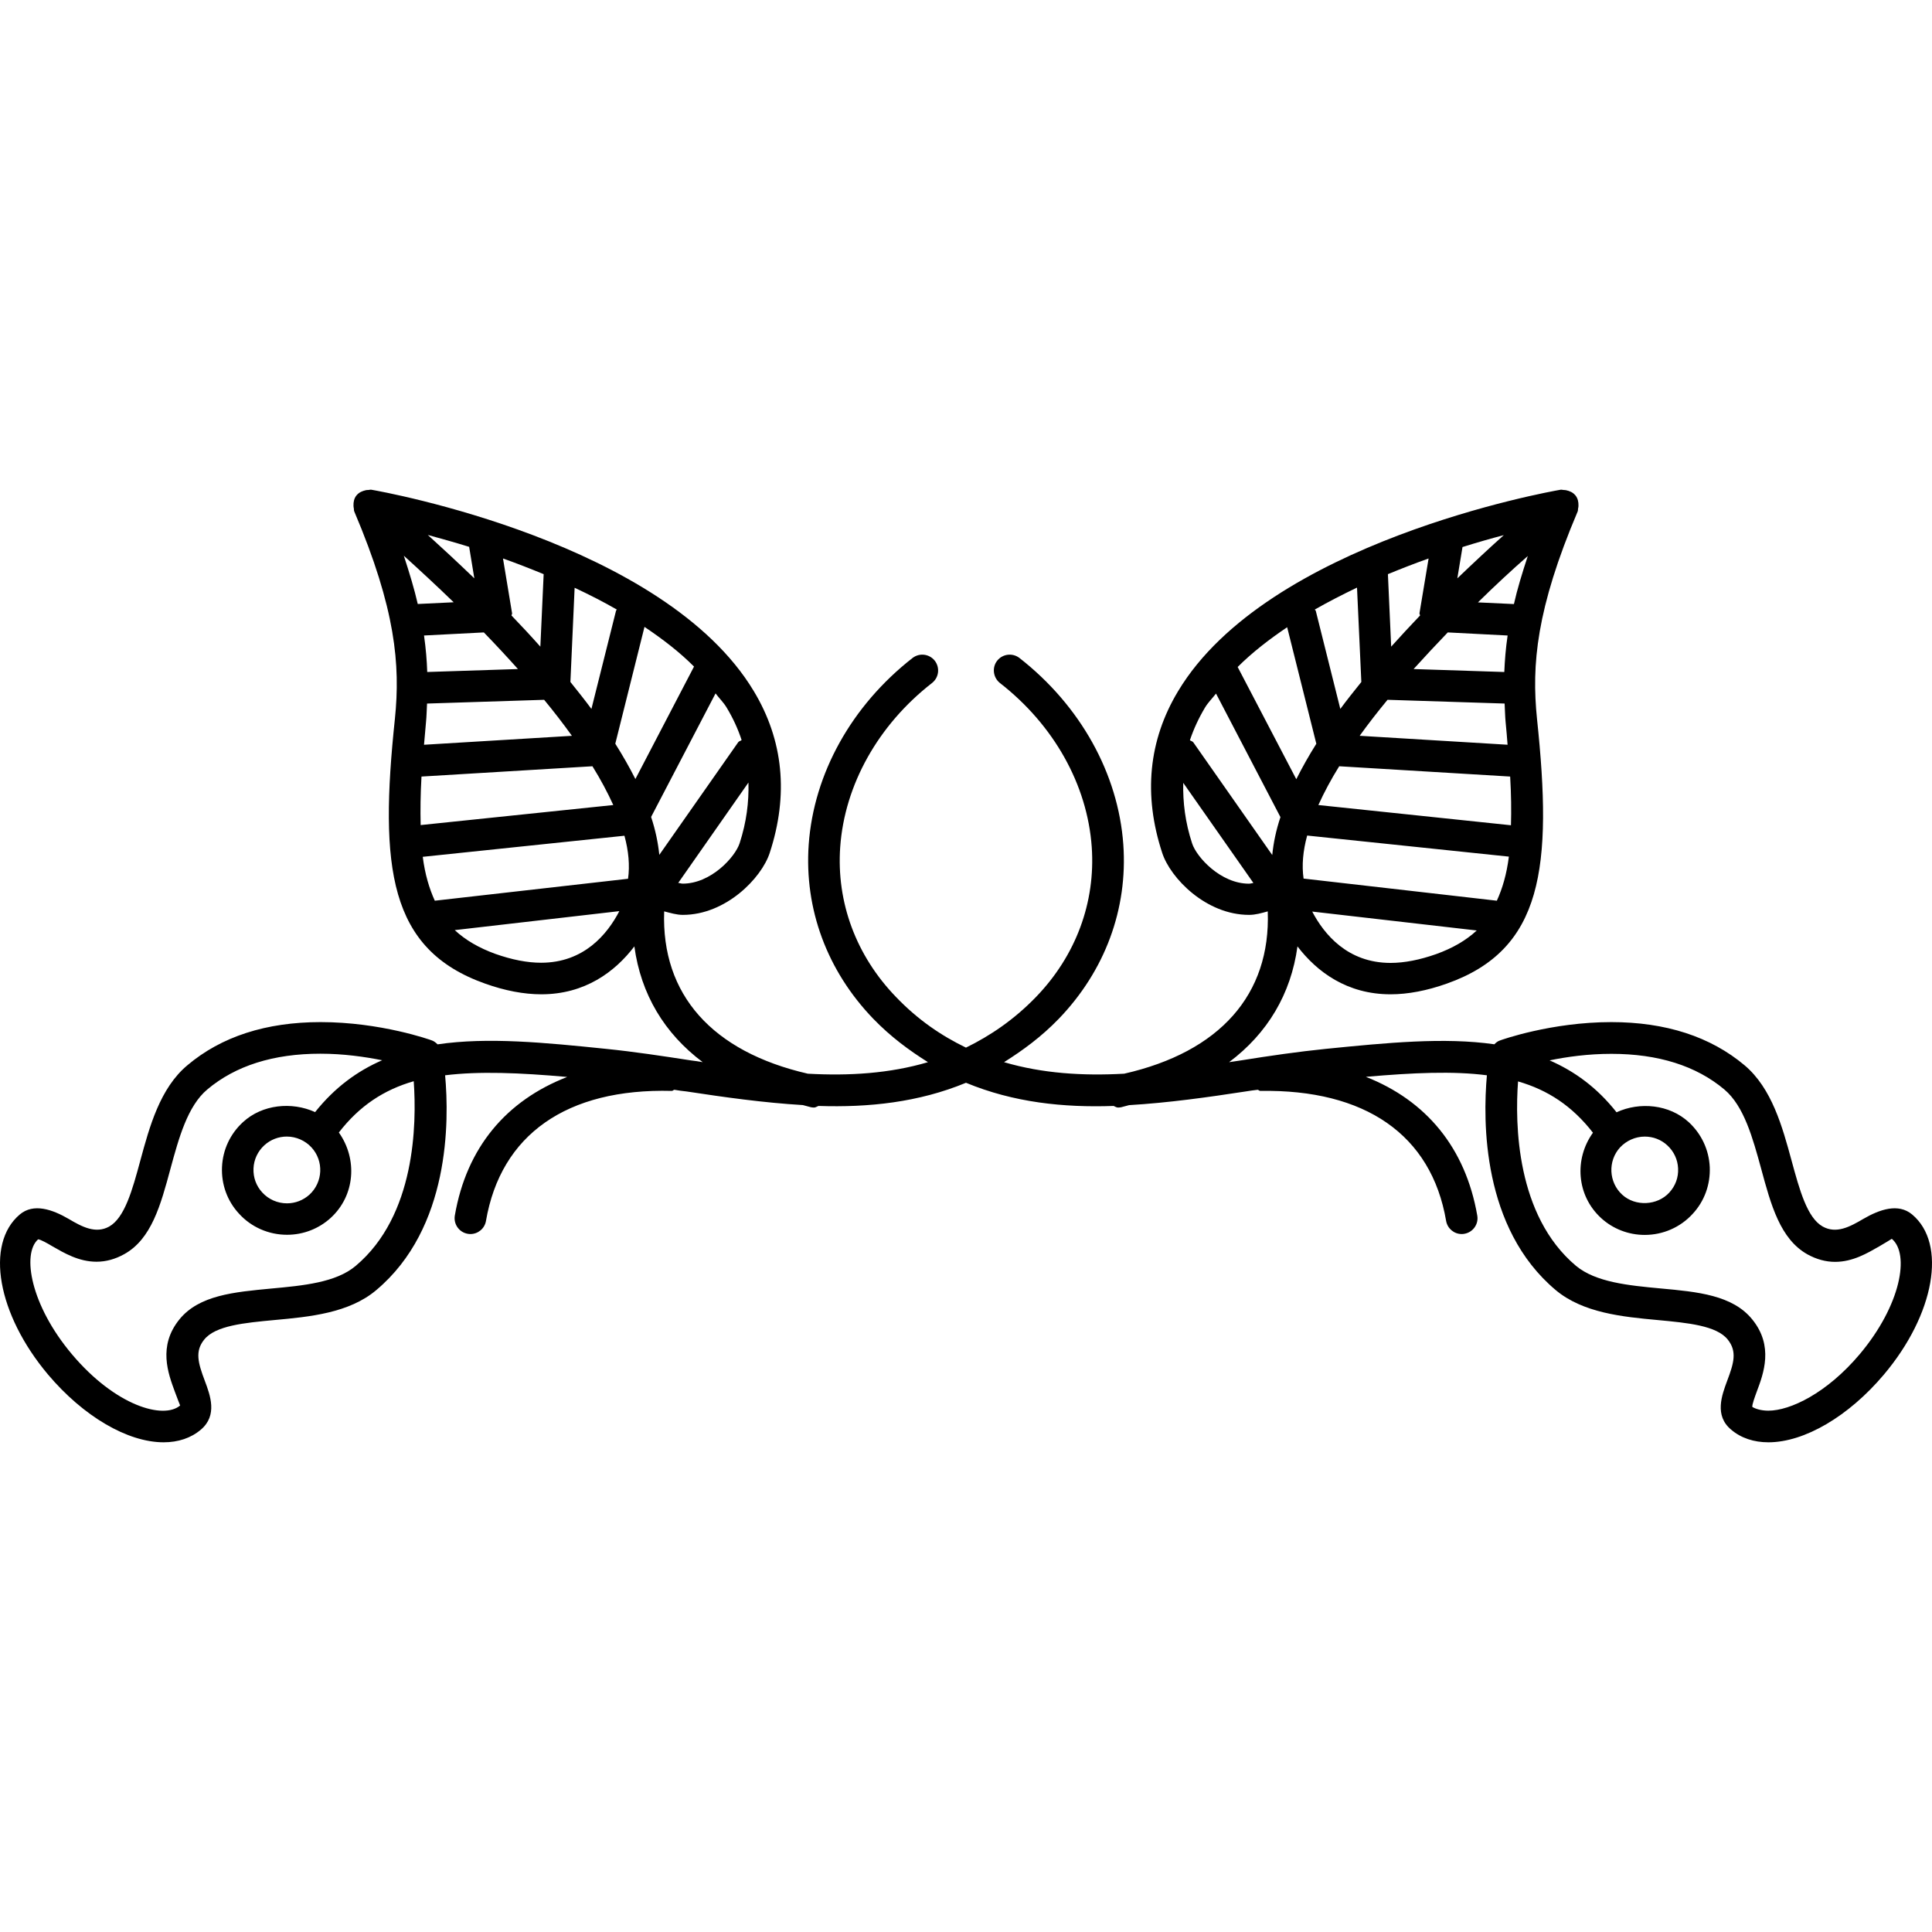 <?xml version="1.0" encoding="iso-8859-1"?>
<!-- Uploaded to: SVG Repo, www.svgrepo.com, Generator: SVG Repo Mixer Tools -->
<!DOCTYPE svg PUBLIC "-//W3C//DTD SVG 1.1//EN" "http://www.w3.org/Graphics/SVG/1.1/DTD/svg11.dtd">
<svg fill="#000000" version="1.1" id="Capa_1" xmlns="http://www.w3.org/2000/svg" xmlns:xlink="http://www.w3.org/1999/xlink" 
	 width="800px" height="800px" viewBox="0 0 165.262 165.262"
	 xml:space="preserve">
<g>
	<path d="M163.566,103.888c-1.187-0.996-2.789-0.432-4.187,0.38c-1.155,0.681-2.305,1.292-3.465,0.649
		c-1.329-0.744-1.978-3.122-2.663-5.638c-0.791-2.905-1.688-6.186-4.019-8.153c-2.911-2.451-6.75-3.696-11.401-3.696
		c-5.12,0-9.376,1.509-9.556,1.582c-0.179,0.063-0.316,0.18-0.448,0.316c-4.292-0.617-9.181-0.132-14.417,0.391
		c-2.384,0.242-4.825,0.596-7.288,0.991c-0.332,0.047-0.654,0.1-0.986,0.147c3.28-2.457,5.295-5.832,5.849-9.903
		c1.666,2.178,4.234,4.098,7.963,4.098c1.492,0,3.111-0.312,4.804-0.912c8.237-2.911,9.065-9.925,7.721-22.666
		c-0.47-4.608-0.059-9.387,3.48-17.724c0.037-0.084,0.016-0.169,0.037-0.264c0.021-0.079,0.031-0.137,0.031-0.227
		c0.011-0.316-0.053-0.623-0.253-0.876l0,0v-0.005c-0.006-0.005-0.011-0.005-0.016-0.011c-0.201-0.248-0.485-0.369-0.786-0.433
		c-0.074-0.016-0.132-0.016-0.216-0.021c-0.09,0-0.169-0.042-0.264-0.021c-1.019,0.174-25.06,4.488-32.712,17.229
		c-2.531,4.203-2.989,8.88-1.36,13.832c0.701,2.162,3.75,5.305,7.431,5.305c0.548,0,1.07-0.153,1.598-0.3
		c0.259,7.119-4.103,12.028-12.282,13.885c-3.522,0.195-6.981-0.016-10.275-0.986c1.614-1.018,3.19-2.167,4.688-3.718
		c3.942-4.098,5.903-9.376,5.514-14.897c-0.433-6.075-3.676-11.892-8.889-15.963c-0.591-0.453-1.442-0.348-1.901,0.237
		c-0.459,0.58-0.351,1.44,0.232,1.904c4.617,3.596,7.478,8.701,7.857,14.027c0.332,4.74-1.355,9.297-4.765,12.83
		c-1.883,1.945-3.897,3.307-5.993,4.335c-2.096-1.013-4.11-2.373-5.988-4.335c-3.414-3.533-5.104-8.09-4.77-12.83
		c0.38-5.311,3.24-10.431,7.857-14.027c0.588-0.464,0.691-1.308,0.232-1.904c-0.464-0.585-1.305-0.69-1.896-0.237
		c-5.215,4.071-8.456,9.888-8.888,15.963c-0.387,5.516,1.572,10.8,5.519,14.897c1.492,1.545,3.069,2.705,4.683,3.718
		c-3.293,0.971-6.75,1.182-10.275,0.986c-8.187-1.883-12.545-6.766-12.29-13.885c0.527,0.132,1.052,0.3,1.598,0.3
		c3.675,0,6.729-3.143,7.43-5.3c1.63-4.973,1.171-9.634-1.36-13.837c-7.652-12.741-31.693-17.055-32.708-17.229
		c-0.092-0.021-0.179,0.021-0.264,0.021c-0.077,0-0.132,0-0.206,0.016c-0.309,0.068-0.596,0.189-0.799,0.438
		c-0.006,0.005-0.011,0.005-0.016,0.011v0.005l0,0c-0.201,0.253-0.261,0.564-0.25,0.876c0,0.089,0.011,0.147,0.029,0.227
		c0.016,0.095,0,0.179,0.037,0.264c3.541,8.337,3.947,13.12,3.478,17.719c-1.345,12.746-0.52,19.754,7.72,22.671
		c1.685,0.601,3.306,0.912,4.801,0.912c3.726,0,6.297-1.914,7.96-4.098c0.556,4.082,2.565,7.446,5.848,9.903
		c-0.33-0.053-0.654-0.116-0.983-0.147c-2.463-0.38-4.902-0.749-7.285-0.991c-5.237-0.538-10.125-1.019-14.413-0.386
		c-0.129-0.126-0.269-0.247-0.448-0.321c-0.176-0.073-4.432-1.582-9.553-1.582c-4.659,0-8.493,1.234-11.404,3.696
		c-2.339,1.957-3.235,5.248-4.023,8.153c-0.681,2.516-1.334,4.894-2.668,5.643c-1.15,0.633-2.31,0.026-3.454-0.654
		c-1.395-0.812-3.008-1.376-4.19-0.38c-2.982,2.521-1.919,8.533,2.418,13.69c3.014,3.57,6.797,5.796,9.888,5.796
		c1.242,0,2.344-0.364,3.185-1.082c1.448-1.223,0.804-2.937,0.335-4.187c-0.572-1.519-0.857-2.521-0.047-3.518
		c0.965-1.197,3.417-1.429,6.014-1.672c2.993-0.274,6.383-0.591,8.712-2.567c6.302-5.301,6.236-14.449,5.88-18.368
		c2.911-0.358,6.349-0.222,10.444,0.143c-5.199,2.015-8.609,6.022-9.613,11.854c-0.124,0.738,0.369,1.435,1.102,1.562
		c0.077,0.016,0.158,0.021,0.232,0.021c0.644,0,1.216-0.464,1.329-1.117c1.268-7.389,6.905-11.359,15.892-11.127
		c0.082,0.01,0.142-0.085,0.221-0.096c0.351,0.063,0.691,0.105,1.044,0.143c3.222,0.49,6.581,0.965,9.951,1.166
		c0.237,0.053,0.448,0.131,0.691,0.184c0.092,0.017,0.179,0.027,0.264,0.027c0.147,0,0.256-0.101,0.39-0.138
		c4.282,0.143,8.559-0.306,12.609-1.982c4.055,1.682,8.337,2.136,12.63,1.982c0.127,0.053,0.237,0.138,0.38,0.138
		c0.084,0,0.174-0.011,0.264-0.027c0.237-0.053,0.442-0.126,0.675-0.179c3.375-0.2,6.739-0.675,9.972-1.171
		c0.349-0.063,0.686-0.1,1.034-0.143c0.079,0.011,0.137,0.105,0.227,0.096c8.934-0.148,14.623,3.723,15.889,11.127
		c0.116,0.653,0.686,1.117,1.329,1.117c0.079,0,0.153-0.005,0.232-0.021c0.732-0.127,1.233-0.823,1.102-1.562
		c-1.007-5.801-4.377-9.84-9.529-11.865c4.056-0.354,7.468-0.506,10.353-0.132c-0.349,3.924-0.422,13.067,5.88,18.368
		c2.336,1.961,5.727,2.293,8.711,2.567c2.595,0.243,5.058,0.475,6.012,1.672c0.808,1.013,0.527,1.999-0.047,3.518
		c-0.464,1.25-1.113,2.984,0.337,4.187c0.839,0.718,1.941,1.082,3.186,1.082c3.09,0,6.871-2.226,9.883-5.796
		C165.497,112.421,166.556,106.394,163.566,103.888z M104.018,59.328l5.511,10.568c-0.369,1.097-0.596,2.178-0.701,3.243
		l-6.75-9.635c-0.073-0.105-0.2-0.11-0.295-0.185c0.316-0.943,0.743-1.872,1.286-2.784
		C103.333,60.092,103.712,59.723,104.018,59.328z M128.039,77.046l-16.532-1.893c-0.163-1.129-0.053-2.368,0.307-3.681l17.254,1.803
		C128.877,74.784,128.519,75.997,128.039,77.046z M112.772,68.862c0.491-1.081,1.081-2.188,1.783-3.317l14.623,0.881
		c0.09,1.54,0.105,2.9,0.068,4.166L112.772,68.862z M118.689,59.86l10.015,0.321c0.031,0.527,0.037,1.081,0.084,1.572
		c0.079,0.717,0.111,1.292,0.169,1.951l-12.651-0.765C117.043,61.912,117.84,60.889,118.689,59.86z M123.841,54.097l5.12,0.264
		c-0.168,1.128-0.242,2.141-0.284,3.122l-7.758-0.253C121.885,56.164,122.861,55.114,123.841,54.097z M129.5,51.671l-3.079-0.143
		c1.486-1.461,2.927-2.795,4.266-3.966C130.207,49.018,129.779,50.416,129.5,51.671z M124.659,49.472l0.443-2.679
		c1.266-0.396,2.457-0.738,3.533-1.018C127.449,46.83,126.109,48.085,124.659,49.472z M121.468,52.651
		c-0.817,0.859-1.646,1.746-2.468,2.663l-0.279-6.201c1.181-0.485,2.341-0.939,3.48-1.34l-0.781,4.693
		C121.42,52.53,121.473,52.588,121.468,52.651z M116.448,58.336c-0.617,0.771-1.229,1.529-1.798,2.305l-2.099-8.39
		c-0.011-0.048-0.069-0.069-0.085-0.111c1.182-0.675,2.379-1.286,3.612-1.877L116.448,58.336z M112.598,63.62
		c-0.638,1.013-1.207,2.025-1.714,3.032l-5.015-9.598c1.239-1.239,2.7-2.368,4.234-3.401L112.598,63.62z M122.85,81.613
		c-1.403,0.495-2.716,0.754-3.902,0.754c-3.681,0-5.685-2.452-6.703-4.393l14.075,1.619
		C125.408,80.438,124.268,81.102,122.85,81.613z M101.972,72.142c-0.591-1.803-0.796-3.512-0.759-5.178l6.001,8.563
		c-0.132,0.021-0.259,0.063-0.385,0.063C104.409,75.586,102.347,73.308,101.972,72.142z M37.193,77.046
		c-0.475-1.044-0.841-2.262-1.031-3.754l17.252-1.804c0.356,1.303,0.469,2.552,0.309,3.681L37.193,77.046z M62.153,60.52
		c0.551,0.912,0.973,1.835,1.284,2.784c-0.09,0.084-0.222,0.084-0.29,0.185l-6.75,9.635c-0.108-1.05-0.335-2.141-0.702-3.243
		l5.513-10.568C61.515,59.723,61.899,60.092,62.153,60.52z M54.351,66.637c-0.509-1.007-1.081-2.009-1.719-3.021l2.497-9.993
		c1.537,1.033,2.99,2.141,4.237,3.396L54.351,66.637z M52.692,52.251l-2.102,8.39c-0.572-0.775-1.181-1.534-1.798-2.305l0.361-8.058
		c1.231,0.575,2.441,1.192,3.615,1.867C52.75,52.182,52.697,52.203,52.692,52.251z M41.388,54.097
		c0.989,1.018,1.962,2.067,2.917,3.132l-7.76,0.253c-0.032-0.981-0.114-1.994-0.274-3.122L41.388,54.097z M36.442,61.748
		c0.05-0.49,0.056-1.039,0.087-1.566l10.017-0.321c0.844,1.023,1.637,2.051,2.375,3.08l-12.651,0.765
		C36.334,63.045,36.374,62.46,36.442,61.748z M46.222,55.314c-0.815-0.917-1.64-1.804-2.468-2.663c0-0.068,0.061-0.121,0.05-0.185
		l-0.778-4.693c1.139,0.401,2.294,0.854,3.478,1.34L46.222,55.314z M40.574,49.472c-1.447-1.393-2.798-2.642-3.979-3.713
		c1.073,0.296,2.268,0.623,3.536,1.018L40.574,49.472z M38.807,51.518l-3.072,0.147c-0.285-1.25-0.707-2.647-1.192-4.129
		C35.88,48.749,37.323,50.078,38.807,51.518z M36.054,66.426l14.624-0.881c0.701,1.129,1.29,2.236,1.782,3.317l-16.477,1.714
		C35.952,69.326,35.967,67.966,36.054,66.426z M58.401,75.586c-0.132,0-0.256-0.053-0.385-0.063l6.006-8.585
		c0.042,1.677-0.163,3.375-0.757,5.199C62.88,73.308,60.824,75.586,58.401,75.586z M46.282,82.352c-1.189,0-2.495-0.259-3.9-0.754
		c-1.413-0.512-2.558-1.177-3.483-2.036l14.078-1.624C51.961,79.899,49.96,82.352,46.282,82.352z M30.428,108.281
		c-1.685,1.429-4.499,1.688-7.219,1.94c-3.18,0.301-6.184,0.564-7.868,2.647c-1.84,2.278-0.962,4.608-0.385,6.175
		c0.168,0.438,0.411,1.103,0.453,1.182c-1.429,1.213-5.534,0.037-9.26-4.388c-3.536-4.198-4.288-8.585-2.89-9.824
		c0.211,0.005,0.823,0.353,1.226,0.596c1.005,0.575,2.252,1.318,3.771,1.318c0.815,0,1.608-0.222,2.365-0.644
		c2.333-1.287,3.122-4.203,3.958-7.299c0.717-2.637,1.463-5.373,3.153-6.792c2.415-2.035,5.664-3.059,9.671-3.059
		c1.983,0,3.802,0.264,5.287,0.56c-2.144,0.928-4.071,2.347-5.735,4.435c-1.994-0.907-4.514-0.664-6.167,0.854
		c-1.094,1.002-1.732,2.362-1.798,3.85c-0.063,1.471,0.448,2.9,1.453,3.981c1.055,1.165,2.55,1.809,4.111,1.809l0,0
		c1.387,0,2.716-0.512,3.741-1.45c2.091-1.92,2.294-5.041,0.691-7.299c1.767-2.288,3.86-3.654,6.405-4.387
		C35.648,96.163,35.541,103.978,30.428,108.281z M26.646,98.15c1.065,1.16,0.984,2.975-0.176,4.04
		c-0.53,0.479-1.21,0.743-1.922,0.743c-0.799,0-1.572-0.332-2.118-0.934c-0.514-0.559-0.777-1.276-0.746-2.051
		c0.034-0.76,0.361-1.461,0.923-1.978c0.53-0.485,1.216-0.749,1.93-0.749C25.341,97.223,26.114,97.57,26.646,98.15z
		 M159.083,115.833c-2.815,3.343-5.953,4.835-7.815,4.835c-0.601,0-1.097-0.147-1.376-0.321c-0.026-0.211,0.222-0.87,0.38-1.308
		c0.585-1.551,1.461-3.902-0.38-6.17c-1.683-2.089-4.683-2.368-7.862-2.658c-2.722-0.253-5.537-0.527-7.225-1.936
		c-5.115-4.303-5.221-12.129-4.952-15.772c2.542,0.732,4.63,2.099,6.407,4.388c-1.613,2.246-1.408,5.362,0.69,7.293
		c1.019,0.938,2.357,1.45,3.739,1.45c1.561,0,3.054-0.648,4.108-1.809c1.007-1.087,1.513-2.511,1.455-3.987
		c-0.068-1.477-0.707-2.842-1.798-3.85c-1.661-1.519-4.183-1.761-6.176-0.844c-1.661-2.109-3.586-3.507-5.727-4.44
		c1.481-0.306,3.296-0.559,5.284-0.559c3.997,0,7.251,1.018,9.671,3.054c1.688,1.429,2.426,4.16,3.148,6.792
		c0.833,3.08,1.624,5.996,3.95,7.304c0.765,0.422,1.561,0.644,2.367,0.644c1.524,0,2.769-0.749,3.766-1.318
		c0.406-0.243,1.013-0.596,1.086-0.654C163.371,107.253,162.617,111.63,159.083,115.833z M140.695,97.223
		c0.718,0,1.403,0.264,1.925,0.749c0.564,0.517,0.892,1.223,0.923,1.978c0.037,0.774-0.231,1.487-0.743,2.051
		c-1.023,1.129-2.916,1.224-4.039,0.19c-1.16-1.065-1.239-2.88-0.185-4.04C139.124,97.57,139.888,97.223,140.695,97.223z"/>
</g>
</svg>